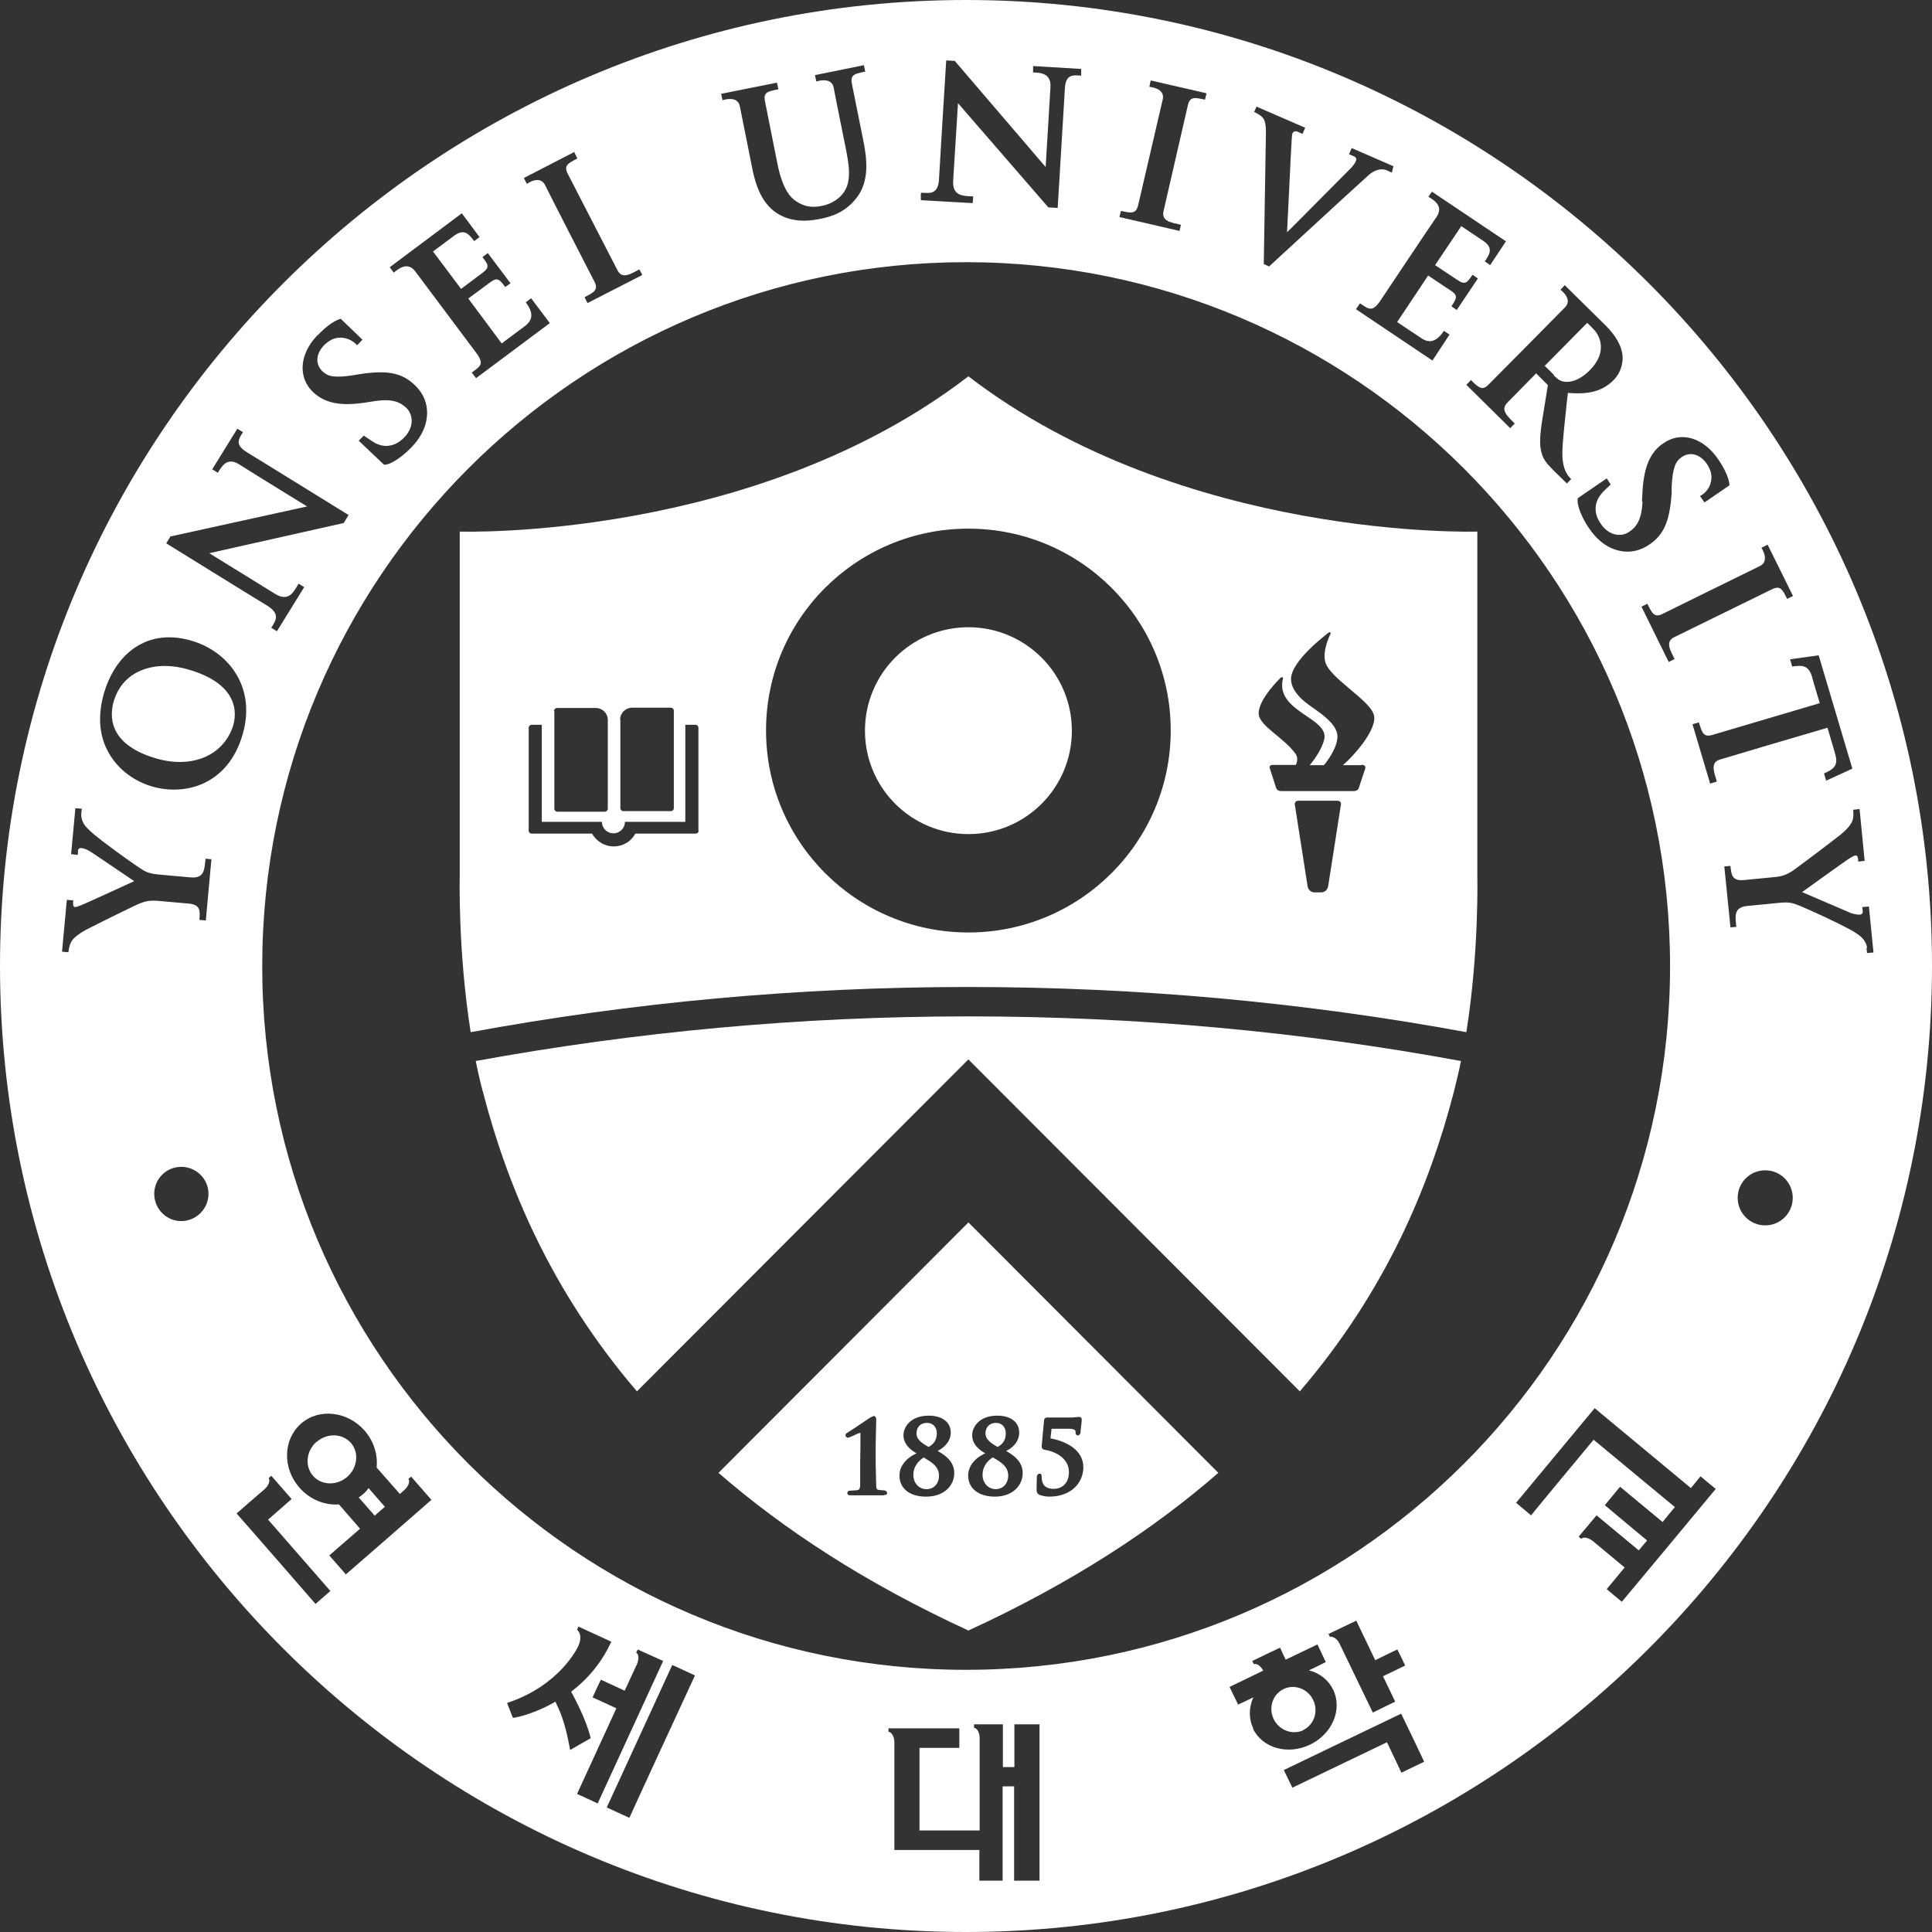 <svg width="88" height="88" viewBox="0 0 88 88" fill="none" xmlns="http://www.w3.org/2000/svg">
<rect x="0" y="0" width="88" height="88" fill="#333333" stroke="none"/>
<path d="M14.426 65.662C13.951 66.076 13.866 66.77 14.256 67.221C14.633 67.659 15.339 67.684 15.814 67.27C16.289 66.856 16.362 66.162 15.985 65.723C15.595 65.285 14.901 65.261 14.426 65.675" fill="#fff"/>
<path d="M59.364 78.798C59.863 78.554 60.058 77.946 59.815 77.434C59.571 76.923 58.962 76.692 58.463 76.935C57.964 77.179 57.769 77.787 58.013 78.299C58.256 78.81 58.865 79.041 59.364 78.81" fill="#fff"/>
<path d="M70.761 17.091C70.993 17.311 71.078 17.359 71.248 17.384C71.455 17.42 71.893 17.384 72.417 16.86C73.221 16.044 72.892 15.302 72.575 14.985L72.295 14.705L70.359 16.665L70.785 17.079L70.761 17.091Z" fill="#fff"/>
<path d="M16.52 68.073C16.52 68.073 16.399 68.171 16.338 68.207C16.667 68.585 17.068 69.035 17.068 69.035L17.531 68.633C17.531 68.633 17.105 68.147 16.788 67.781C16.715 67.891 16.618 67.988 16.52 68.073Z" fill="#fff"/>
<path d="M8.692 30.531C7.791 30.239 6.927 30.275 6.257 30.616C5.733 30.884 5.38 31.322 5.198 31.882C4.979 32.589 4.918 33.855 7 34.512C8.68 35.048 10.165 34.451 10.616 33.063C10.689 32.82 10.786 32.321 10.518 31.797C10.238 31.249 9.629 30.823 8.704 30.531" fill="#fff"/>
<path d="M85.041 43.178C85.041 43.081 84.993 42.971 84.92 42.85C84.822 42.704 84.737 42.63 84.494 42.472C84.141 42.229 82.107 41.279 81.742 41.17C81.45 41.072 81.206 41.109 80.939 41.133C80.939 41.133 80.184 41.206 79.575 41.267C78.954 41.328 79.039 41.754 79.088 42.217L78.82 42.241L78.54 39.465L78.82 39.441C78.857 39.855 78.905 40.135 79.429 40.086C79.952 40.038 80.805 39.952 80.805 39.952C81.231 39.916 81.389 39.819 81.62 39.685C81.73 39.624 83.422 38.346 83.836 38.017C84.092 37.81 84.287 37.591 84.36 37.42C84.457 37.201 84.408 36.885 84.408 36.885L84.701 36.848L84.932 39.21L84.64 39.246C84.64 39.246 84.64 39.1 84.615 39.052L84.603 39.015C84.591 38.979 84.555 38.966 84.518 38.966C84.457 38.966 84.323 39.052 84.275 39.076C84.092 39.185 82.083 40.634 82.083 40.634C82.083 40.634 84.201 41.547 84.323 41.596C84.494 41.645 84.628 41.669 84.725 41.657C84.798 41.657 84.847 41.596 84.847 41.535C84.847 41.474 84.822 41.316 84.822 41.316L85.127 41.291L85.334 43.385L85.041 43.41C85.041 43.41 85.029 43.264 85.017 43.191M80.403 55.814C79.709 55.814 79.149 55.254 79.149 54.56C79.149 53.866 79.709 53.306 80.403 53.306C81.097 53.306 81.657 53.866 81.657 54.56C81.657 55.254 81.097 55.814 80.403 55.814ZM78.175 35.607L77.895 35.692L77.091 32.989L77.383 32.904C77.53 33.391 77.603 33.586 77.992 33.476C77.992 33.476 82.156 32.247 82.887 32.028C82.619 31.127 82.558 30.932 82.534 30.823C82.375 30.275 82.059 30.299 81.632 30.36L81.535 30.031L82.838 29.849L84.372 35.01L83.179 35.558L83.081 35.229C83.483 35.047 83.751 34.901 83.593 34.353C83.568 34.255 83.507 34.061 83.24 33.148C82.606 33.33 78.772 34.462 78.345 34.596C77.883 34.73 78.078 35.181 78.199 35.594M73.865 72.954C73.865 72.954 73.232 72.43 73.183 72.382C73.232 72.333 73.999 71.396 73.999 71.396L72.55 70.191C72.368 70.044 72.112 69.984 72.027 70.093C72.027 70.093 71.941 70.02 71.905 69.996C71.954 69.947 72.672 69.071 72.721 69.022C72.781 69.071 74.644 70.617 74.644 70.617L75.022 70.166C75.022 70.166 73.147 68.608 73.098 68.559C73.135 68.511 73.743 67.78 73.792 67.719C73.853 67.768 75.728 69.326 75.728 69.326C75.728 69.326 75.971 69.022 76.288 68.645C75.46 67.963 72.587 65.577 72.587 65.577C72.587 65.577 69.786 68.949 69.738 69.022C69.689 68.973 69.105 68.499 69.056 68.45C69.105 68.389 72.635 64.141 72.635 64.141C72.635 64.141 76.105 67.026 77.018 67.78C77.262 67.488 77.444 67.257 77.457 67.245C77.505 67.293 78.09 67.768 78.15 67.817C78.102 67.878 73.926 72.905 73.877 72.954M44 76.058C26.298 76.058 11.944 61.706 11.944 44.006C11.944 26.306 26.298 11.942 44 11.942C61.702 11.942 76.069 26.294 76.069 44.006C76.069 61.718 61.714 76.058 44 76.058ZM63.833 80.745C63.809 80.684 63.175 79.357 63.175 79.357C63.175 79.357 58.939 81.39 58.865 81.427C58.829 81.366 58.513 80.684 58.476 80.623C58.549 80.587 63.748 78.091 63.821 78.055C63.857 78.127 64.843 80.173 64.868 80.246C64.807 80.27 63.906 80.708 63.833 80.745ZM63.553 77.507C63.553 77.507 62.591 77.969 62.53 78.006C62.494 77.933 61.02 74.877 61.02 74.877C60.923 74.658 60.704 74.512 60.582 74.561C60.582 74.561 60.533 74.463 60.509 74.427C60.57 74.39 61.715 73.855 61.775 73.818C61.812 73.891 62.64 75.62 62.64 75.62C62.64 75.62 63.577 75.157 63.65 75.133C63.687 75.194 63.967 75.79 64.003 75.863C63.943 75.9 62.993 76.35 62.993 76.35C62.993 76.35 63.529 77.458 63.553 77.519M57.088 78.736C56.869 78.286 56.881 77.775 57.088 77.312C56.686 77.507 56.406 77.641 56.394 77.641C56.358 77.58 56.041 76.898 56.004 76.837C56.078 76.801 57.538 76.095 57.538 76.095L57.514 76.058C57.404 75.863 57.222 75.754 57.112 75.802C57.112 75.802 57.064 75.705 57.039 75.656C57.1 75.62 58.306 75.048 58.306 75.048C58.33 75.109 58.561 75.596 58.561 75.596C58.561 75.596 59.937 74.938 60.01 74.902C60.034 74.963 60.363 75.644 60.387 75.705C60.375 75.717 60.071 75.863 59.62 76.082C60.107 76.204 60.509 76.521 60.728 76.971C61.154 77.872 60.68 78.98 59.669 79.467C58.659 79.954 57.49 79.625 57.064 78.724M47.336 85.663H46.191V81.366H45.668V85.663H44.609V84.263H40.737V79.345C40.737 79.101 40.603 78.882 40.469 78.882V78.724H43.696V79.613H41.882V83.374H44.621V79.162C44.621 78.919 44.499 78.7 44.365 78.7V78.541H45.68V80.489H46.204V78.541H47.348V85.663H47.336ZM28.672 82.802C28.611 82.778 27.698 82.352 27.637 82.327C27.674 82.254 30.583 75.912 30.62 75.839C30.693 75.863 31.655 76.314 31.655 76.314C31.618 76.387 28.696 82.717 28.672 82.79M26.286 81.706C26.322 81.633 28.075 77.811 28.075 77.811C28.075 77.811 27.053 77.336 26.992 77.312C27.016 77.251 27.333 76.569 27.369 76.508C27.43 76.533 28.453 77.008 28.453 77.008L29.013 75.802C29.11 75.583 29.098 75.328 28.976 75.279C28.976 75.279 29.025 75.169 29.049 75.133C29.11 75.157 30.206 75.656 30.206 75.656C30.169 75.729 27.259 82.072 27.223 82.145C27.162 82.12 26.371 81.743 26.298 81.719M25.312 77.543V77.507L25.263 77.531C24.167 78.152 23.364 78.249 23.364 78.249C23.364 78.249 23.12 77.641 23.096 77.568C25.506 76.776 26.322 75.023 26.334 74.987C26.578 74.463 26.298 74.244 26.286 74.232C26.298 74.196 26.334 74.123 26.346 74.086C26.407 74.123 27.783 74.743 27.844 74.78C27.418 75.693 26.833 76.423 26.042 77.032L26.018 77.056L26.054 77.129C26.48 77.908 26.773 78.627 26.907 79.174C26.858 79.199 26.066 79.649 25.969 79.71C25.738 78.407 25.482 77.896 25.324 77.568M15.754 71.712C15.754 71.712 15.048 70.909 14.999 70.848C15.06 70.799 16.4 69.631 16.4 69.631C16.4 69.631 15.767 68.9 15.438 68.523C14.793 68.572 14.111 68.304 13.636 67.756C12.857 66.867 12.893 65.565 13.709 64.847C14.525 64.128 15.827 64.274 16.607 65.163C17.033 65.65 17.215 66.271 17.154 66.843C17.349 67.062 18.214 68.048 18.214 68.048L18.421 67.865C18.603 67.707 18.688 67.464 18.603 67.366C18.603 67.366 18.688 67.281 18.725 67.257C18.774 67.318 19.602 68.255 19.65 68.316C19.602 68.365 15.827 71.651 15.767 71.7M14.366 73.051C14.366 73.051 10.836 68.986 10.775 68.937C10.823 68.888 12.053 67.829 12.053 67.829C12.236 67.671 12.321 67.427 12.236 67.33C12.236 67.33 12.321 67.257 12.357 67.22C12.406 67.281 13.283 68.279 13.283 68.279C13.222 68.328 12.211 69.217 12.211 69.217C12.211 69.217 14.999 72.406 15.048 72.467C14.999 72.516 14.427 73.003 14.379 73.051M6.854 35.801C6.002 35.533 5.284 34.949 4.894 34.182C4.493 33.415 4.456 32.49 4.76 31.492C5.077 30.482 5.661 29.727 6.416 29.337C7.11 28.972 7.926 28.936 8.79 29.203C9.716 29.496 10.446 30.092 10.86 30.883C11.274 31.675 11.323 32.612 11.018 33.562C10.324 35.777 8.376 36.276 6.854 35.801ZM9.362 41.925L9.082 41.9C9.119 41.498 9.131 41.206 8.608 41.158C8.072 41.109 7.232 41.036 7.232 41.036C6.806 40.999 6.635 41.048 6.38 41.145C6.258 41.182 4.359 42.119 3.896 42.363C3.604 42.521 3.372 42.704 3.275 42.85C3.141 43.044 3.117 43.373 3.117 43.373L2.825 43.349L3.044 40.987L3.336 41.011C3.336 41.011 3.324 41.158 3.336 41.206V41.255C3.336 41.255 3.385 41.316 3.409 41.316C3.47 41.316 3.616 41.267 3.665 41.243C3.872 41.17 6.112 40.135 6.112 40.135C6.112 40.135 4.213 38.845 4.091 38.772C3.945 38.686 3.811 38.638 3.701 38.626C3.628 38.626 3.555 38.662 3.555 38.723C3.555 38.784 3.543 38.942 3.543 38.942L3.239 38.906L3.433 36.812L3.726 36.836C3.726 36.836 3.713 36.982 3.701 37.067C3.701 37.153 3.701 37.274 3.762 37.408C3.823 37.566 3.908 37.664 4.115 37.859C4.419 38.163 6.234 39.478 6.562 39.66C6.83 39.806 7.086 39.819 7.341 39.843C7.341 39.843 8.096 39.916 8.705 39.965C9.314 40.013 9.314 39.587 9.362 39.112L9.63 39.137L9.375 41.925H9.362ZM8.255 55.619C7.573 55.619 7.025 55.059 7.025 54.378C7.025 53.696 7.573 53.148 8.255 53.148C8.936 53.148 9.496 53.696 9.496 54.378C9.496 55.059 8.936 55.619 8.255 55.619ZM7.78 24.432C8.827 24.2 13.831 23.105 13.989 23.068C13.989 23.068 11.432 21.498 10.884 21.145C10.336 20.804 10.093 21.254 9.923 21.534L9.667 21.376L10.811 19.526L11.067 19.684C10.884 19.976 10.677 20.244 11.225 20.585C11.785 20.926 15.876 23.458 15.876 23.458L15.657 23.823L9.533 25.198L12.528 27.049C13.161 27.438 13.38 26.951 13.599 26.586L13.855 26.744L12.613 28.753L12.357 28.595C12.552 28.278 12.784 27.974 12.187 27.597C11.578 27.231 7.573 24.748 7.573 24.748L7.78 24.407V24.432ZM14.452 15.29C15.133 14.571 15.523 14.523 15.523 14.523L16.509 15.472L16.266 15.728C16.266 15.728 16.022 15.423 15.608 15.387C15.401 15.363 15.097 15.387 14.756 15.728C14.379 16.13 14.354 16.592 14.695 16.921C14.926 17.14 15.206 17.225 16.095 17.091L16.375 17.043C17.654 16.848 18.311 16.982 18.895 17.542C19.163 17.797 19.577 18.333 19.419 19.161C19.334 19.587 19.115 19.988 18.737 20.378C18.396 20.731 17.848 21.169 17.495 21.169L16.339 20.074L16.57 19.842C16.57 19.842 16.96 20.11 17.093 20.183C17.715 20.5 18.189 20.159 18.421 19.915C18.883 19.428 18.81 18.869 18.506 18.576C18.214 18.308 17.861 18.15 17.057 18.272L16.582 18.345C15.474 18.503 14.793 18.357 14.257 17.858C13.563 17.189 13.636 16.142 14.439 15.29M21.062 9.751L21.842 10.798L21.598 10.98C21.343 10.639 21.136 10.408 20.685 10.737C20.49 10.883 19.723 11.455 19.723 11.455L21.002 13.159L21.976 12.429C22.317 12.173 22.244 12.064 21.976 11.711L22.219 11.528L23.254 12.904L23.011 13.074C22.755 12.721 22.657 12.611 22.317 12.867L21.33 13.598L22.852 15.643C22.852 15.643 23.68 15.022 23.912 14.851C24.252 14.596 24.325 14.267 23.948 13.768L24.192 13.585L25.044 14.717L21.683 17.225L21.489 16.969C21.878 16.677 22.085 16.592 21.671 16.044C21.671 16.044 19.285 12.855 18.92 12.368C18.567 11.893 18.153 12.246 17.934 12.417L17.751 12.173L21.038 9.714L21.062 9.751ZM26.164 6.951L26.298 7.219C25.847 7.45 25.677 7.547 25.859 7.913C25.859 7.913 27.905 11.881 28.124 12.307C28.343 12.745 28.745 12.465 29.122 12.271L29.256 12.526L26.76 13.804L26.627 13.537C27.077 13.305 27.26 13.196 27.077 12.831C27.077 12.831 24.934 8.667 24.825 8.424C24.581 7.949 23.997 8.375 23.997 8.375L23.863 8.107L26.176 6.914L26.164 6.951ZM35.392 3.774L35.453 4.066C34.954 4.163 34.759 4.212 34.844 4.614L35.404 7.426C35.66 8.704 36.038 9.057 36.403 9.252C36.805 9.471 37.158 9.434 37.45 9.373C37.645 9.337 38.144 9.191 38.448 8.74C38.789 8.229 38.68 7.535 38.509 6.683C38.509 6.683 37.986 4.102 37.973 3.993C37.876 3.469 37.182 3.713 37.182 3.713L37.121 3.421L39.349 2.97L39.41 3.262C38.911 3.36 38.728 3.409 38.801 3.81L39.313 6.354C39.508 7.292 39.593 8.266 39.02 9.008C38.509 9.666 37.888 9.86 37.413 9.958C37.06 10.031 36.208 10.201 35.453 9.751C34.857 9.398 34.479 8.74 34.272 7.706C34.272 7.706 33.724 4.967 33.7 4.845C33.603 4.322 32.909 4.565 32.909 4.565L32.848 4.273L35.404 3.762L35.392 3.774ZM41.979 8.777C42.356 8.801 42.734 8.862 42.77 8.156C42.807 7.45 43.099 2.751 43.099 2.751L43.489 2.775C44.183 3.591 47.519 7.474 47.628 7.608C47.628 7.608 47.811 4.614 47.847 3.968C47.884 3.323 47.373 3.311 47.056 3.299V3.007L49.247 3.141V3.445C48.882 3.421 48.541 3.372 48.505 4.017C48.468 4.662 48.176 9.471 48.176 9.471L47.75 9.446L43.635 4.699L43.416 8.217C43.367 8.959 43.903 8.923 44.329 8.947L44.304 9.252L41.943 9.118V8.813L41.979 8.777ZM51.049 9.605C51.536 9.714 51.743 9.751 51.841 9.349C51.841 9.349 52.9 4.784 52.961 4.528C53.083 4.005 52.352 3.956 52.352 3.956L52.413 3.664L54.957 4.248L54.884 4.541C54.397 4.431 54.203 4.395 54.105 4.796C54.105 4.796 53.107 9.142 52.997 9.617C52.888 10.092 53.375 10.14 53.789 10.238L53.728 10.518L50.988 9.885L51.061 9.592L51.049 9.605ZM57.234 4.857L59.45 5.819L59.328 6.099L59.109 6.001C58.999 5.953 58.926 6.001 58.902 6.026C58.841 6.087 58.853 6.208 58.841 6.257L58.792 7.133C58.744 8.12 58.634 10.408 58.622 10.579C58.768 10.445 59.767 9.434 59.767 9.434L61.544 7.645C61.654 7.523 61.751 7.389 61.775 7.28C61.788 7.207 61.739 7.146 61.666 7.121L61.447 7.024L61.568 6.744L63.468 7.572L63.395 7.864L63.188 7.766C62.786 7.584 62.384 7.937 62.384 7.937L61.179 9.033L57.806 12.137L57.563 12.027L57.66 6.087C57.672 5.794 57.636 5.539 57.551 5.405C57.441 5.234 57.124 5.101 57.124 5.101L57.246 4.833L57.234 4.857ZM65.184 8.704L68.593 10.992L67.875 12.076L67.631 11.905C67.875 11.552 68.021 11.285 67.558 10.968C67.351 10.834 66.56 10.299 66.56 10.299L65.367 12.076L66.39 12.758C66.743 12.989 66.828 12.879 67.071 12.514L67.315 12.684L66.353 14.121L66.11 13.95C66.353 13.585 66.426 13.464 66.073 13.232L65.05 12.551L63.638 14.669C63.638 14.669 64.502 15.241 64.734 15.399C65.087 15.643 65.416 15.594 65.769 15.07L66.024 15.241L65.245 16.422L61.763 14.084L61.946 13.817C62.347 14.084 62.506 14.243 62.883 13.683C62.883 13.683 65.099 10.359 65.44 9.872C65.769 9.373 65.294 9.106 65.062 8.959L65.233 8.716L65.184 8.704ZM71.284 13.001L73.037 14.73C73.402 15.083 73.78 15.521 73.889 16.081C73.938 16.324 73.926 16.884 73.487 17.323C73.001 17.809 72.38 17.98 71.418 17.895C71.406 17.98 71.369 18.296 71.369 18.296C71.272 19.27 71.174 20.037 71.162 20.646C71.162 21.279 71.345 21.547 71.418 21.656L71.564 21.826L71.369 22.021L70.76 21.425C70.432 21.096 70.298 20.913 70.225 20.658C70.103 20.268 70.139 19.781 70.273 18.966L70.505 17.542L69.969 17.006L68.654 18.345C68.313 18.686 68.703 18.99 68.995 19.294L68.788 19.502L66.791 17.529L66.998 17.31C67.351 17.663 67.522 17.809 67.802 17.517C67.802 17.517 71.101 14.194 71.284 13.999C71.661 13.622 71.077 13.196 71.077 13.196L71.284 12.977V13.001ZM74.79 22.825L74.815 22.35C74.888 21.242 75.168 20.585 75.776 20.183C76.568 19.635 77.578 19.927 78.248 20.901C78.808 21.717 78.772 22.107 78.772 22.107L77.639 22.886L77.432 22.593C77.432 22.593 77.785 22.435 77.907 22.034C77.968 21.839 78.017 21.534 77.749 21.133C77.432 20.682 76.982 20.561 76.604 20.816C76.337 20.999 76.19 21.254 76.142 22.155V22.447C76.056 23.738 75.789 24.359 75.119 24.809C74.815 25.016 74.206 25.308 73.427 24.979C73.025 24.809 72.684 24.505 72.38 24.066C72.1 23.652 71.795 23.032 71.868 22.691L73.183 21.79L73.366 22.07C73.366 22.07 73.013 22.387 72.927 22.508C72.489 23.056 72.721 23.592 72.915 23.86C73.293 24.419 73.865 24.468 74.206 24.225C74.535 24.006 74.766 23.689 74.815 22.873M80.245 24.943L80.513 24.809L81.669 27.146L81.401 27.28C81.182 26.83 81.085 26.659 80.707 26.842C80.707 26.842 76.702 28.802 76.263 29.021C75.825 29.228 76.093 29.642 76.276 30.019L76.008 30.153L74.766 27.633L75.034 27.499C75.253 27.95 75.362 28.144 75.728 27.962C75.728 27.962 79.928 25.892 80.159 25.783C80.634 25.552 80.232 24.955 80.232 24.955M44 0C19.748 0 0 19.733 0 43.994C0 68.255 19.748 88 44 88C68.252 88 88 68.255 88 43.994C88 19.733 68.264 0 44 0Z" fill="#fff"/>
<path d="M44.11 28.57C41.505 28.57 39.398 30.676 39.398 33.281C39.398 35.886 41.505 37.992 44.11 37.992C46.715 37.992 48.822 35.886 48.822 33.281C48.822 30.676 46.703 28.57 44.11 28.57Z" fill="#fff"/>
<path d="M21.67 48.328C21.767 48.815 21.877 49.314 22.011 49.789C23.094 53.94 25.042 58.736 29.011 63.374L44.108 48.255L59.205 63.374C63.174 58.748 65.122 53.952 66.206 49.789C66.327 49.314 66.449 48.815 66.546 48.328C59.278 46.989 51.791 46.295 44.108 46.295C36.426 46.295 28.938 47.001 21.67 48.328Z" fill="#fff"/>
<path d="M62.018 34.84C62.018 34.84 62.249 34.816 62.176 35.035L61.884 35.912C61.884 35.912 61.835 36.033 61.665 36.033H58.353C58.183 36.033 58.134 35.912 58.134 35.912L57.854 35.047C57.757 34.816 57.988 34.84 57.988 34.84H59.023C59.096 34.682 59.12 34.512 59.023 34.353C58.487 33.587 57.331 33.063 57.331 32.491C57.331 31.834 58.305 30.896 58.329 30.872C58.39 30.823 58.451 30.848 58.438 30.909C58.061 32.43 60.581 32.686 60.313 33.696C60.204 34.11 59.924 34.524 59.656 34.853H60.301C60.593 34.512 61.044 33.794 60.886 33.343C60.8 33.1 60.679 32.966 60.52 32.807C60.192 32.479 59.766 32.235 59.437 31.968C59.035 31.639 58.804 31.274 58.804 30.933C58.804 30.093 60.447 28.876 60.484 28.839C60.557 28.778 60.63 28.79 60.606 28.863C60.423 29.241 60.277 29.728 60.35 30.081C60.459 30.86 62.468 31.895 62.59 32.613C62.7 33.27 61.641 34.451 61.166 34.853H62.006L62.018 34.84ZM60.496 40.367C60.472 40.513 60.35 40.647 60.179 40.647H59.875C59.717 40.647 59.583 40.525 59.559 40.367L58.974 36.63C58.974 36.545 59.035 36.472 59.133 36.472H60.922C61.02 36.472 61.093 36.545 61.08 36.63L60.496 40.367ZM44.109 42.473C39.02 42.473 34.892 38.358 34.892 33.27C34.892 28.182 39.02 24.079 44.109 24.079C49.198 24.079 53.325 28.194 53.325 33.27C53.325 38.346 49.198 42.473 44.109 42.473ZM31.824 37.835C31.824 37.908 31.763 37.969 31.69 37.969H28.939C28.756 38.322 28.379 38.553 27.953 38.553C27.526 38.553 27.161 38.31 26.966 37.969H24.215C24.142 37.969 24.081 37.908 24.081 37.835V33.148C24.081 33.075 24.142 33.014 24.215 33.014H24.678V37.433H27.417V37.482C27.441 37.75 27.673 37.957 27.94 37.957C28.208 37.957 28.44 37.75 28.464 37.482V37.433H31.215V33.014H31.678C31.751 33.014 31.812 33.075 31.812 33.148V37.835H31.824ZM25.238 32.382C25.238 32.308 25.299 32.248 25.372 32.248H27.137C27.441 32.248 27.685 32.491 27.685 32.795V36.837C27.685 36.91 27.624 36.971 27.551 36.971H25.384C25.311 36.971 25.25 36.91 25.25 36.837V32.394L25.238 32.382ZM28.245 32.783C28.245 32.479 28.488 32.235 28.793 32.235H30.558C30.631 32.235 30.692 32.296 30.692 32.369V36.812C30.692 36.886 30.631 36.946 30.558 36.946H28.391C28.318 36.946 28.257 36.886 28.257 36.812V32.771L28.245 32.783ZM67.29 39.941V24.213C67.29 24.213 53.885 24.639 44.109 17.141C34.344 24.651 20.94 24.213 20.94 24.213V39.941C20.94 39.941 20.855 43.313 21.439 47.014C28.78 45.662 36.353 44.956 44.109 44.956C51.864 44.956 59.449 45.662 66.79 47.014C67.375 43.325 67.29 39.941 67.29 39.941Z" fill="#fff"/>
<path d="M45.435 65.906C45.617 65.821 45.812 65.638 45.812 65.297C45.812 64.957 45.593 64.811 45.374 64.811C45.021 64.811 44.887 65.066 44.887 65.285C44.887 65.517 45.033 65.675 45.435 65.906Z" fill="#fff"/>
<path d="M42.294 65.906C42.464 65.821 42.671 65.638 42.671 65.297C42.671 64.957 42.452 64.811 42.233 64.811C41.868 64.811 41.746 65.066 41.746 65.285C41.746 65.517 41.88 65.675 42.294 65.906Z" fill="#fff"/>
<path d="M45.217 66.381C45.034 66.503 44.754 66.746 44.754 67.184C44.754 67.55 45.022 67.83 45.35 67.83C45.679 67.83 45.923 67.574 45.923 67.209C45.923 66.807 45.606 66.6 45.217 66.381Z" fill="#fff"/>
<path d="M42.076 66.381C41.894 66.503 41.602 66.746 41.602 67.184C41.602 67.55 41.857 67.83 42.198 67.83C42.539 67.83 42.77 67.574 42.77 67.209C42.77 66.807 42.442 66.6 42.064 66.381" fill="#fff"/>
<path d="M47.799 68.169C47.629 68.169 47.458 68.133 47.336 68.084C47.227 68.023 47.215 67.938 47.215 67.841V67.78C47.215 67.78 47.227 67.269 47.227 67.256C47.227 67.232 47.263 67.123 47.349 67.123C47.397 67.123 47.446 67.135 47.446 67.269C47.446 67.634 47.629 67.816 47.994 67.816C48.31 67.816 48.688 67.622 48.688 67.049C48.688 66.331 47.897 66.076 47.592 66.039C47.458 66.015 47.446 65.93 47.446 65.881L47.556 64.676C47.556 64.676 47.58 64.566 47.702 64.566H48.822L49.114 64.542H49.163C49.272 64.542 49.272 64.639 49.272 64.688L49.211 65.284C49.211 65.284 49.163 65.382 49.102 65.382C49.09 65.382 48.992 65.382 48.992 65.26C48.992 65.163 48.992 65.077 48.663 65.077H47.897C47.884 65.163 47.86 65.43 47.848 65.516C48.578 65.65 49.345 66.051 49.345 66.83C49.345 67.475 48.858 68.169 47.787 68.169M45.315 68.169C44.585 68.169 44.098 67.804 44.098 67.208C44.098 66.794 44.39 66.416 44.877 66.197C44.597 66.039 44.281 65.783 44.281 65.37C44.281 65.016 44.585 64.481 45.425 64.481C46.034 64.481 46.423 64.773 46.423 65.248C46.423 65.723 46.046 65.99 45.827 66.088C46.143 66.27 46.582 66.55 46.582 67.098C46.582 67.646 46.143 68.169 45.315 68.169ZM42.174 68.169C41.444 68.169 40.969 67.804 40.969 67.208C40.969 66.794 41.261 66.416 41.748 66.197C41.468 66.039 41.152 65.783 41.152 65.37C41.152 65.016 41.456 64.481 42.308 64.481C42.905 64.481 43.306 64.773 43.306 65.248C43.306 65.723 42.905 65.99 42.71 66.088C43.026 66.27 43.465 66.55 43.465 67.098C43.465 67.646 43.026 68.169 42.186 68.169M40.263 68.109H39.703H39.508H38.741C38.619 68.109 38.595 68.06 38.595 68.011C38.595 67.938 38.644 67.901 38.692 67.901L39.045 67.877C39.143 67.853 39.155 67.829 39.179 67.695V66.684L39.191 65.954V65.357C39.191 65.357 39.191 65.272 39.191 65.26C39.143 65.26 38.936 65.357 38.838 65.406L38.692 65.467L38.607 65.491C38.607 65.491 38.51 65.443 38.51 65.382C38.51 65.333 38.534 65.284 38.595 65.26C38.619 65.248 39.471 64.688 39.642 64.566L39.8 64.493C39.8 64.493 39.91 64.505 39.91 64.651V64.712L39.885 65.832V66.672L39.91 67.682C39.91 67.816 39.946 67.853 40.032 67.865L40.312 67.889C40.312 67.889 40.409 67.938 40.409 67.999C40.409 68.048 40.385 68.096 40.275 68.096M44.11 55.68L32.727 67.086C35.685 69.654 39.398 72.101 44.11 74.268C48.822 72.101 52.547 69.654 55.494 67.086L44.11 55.68Z" fill="#fff"/>
</svg>
